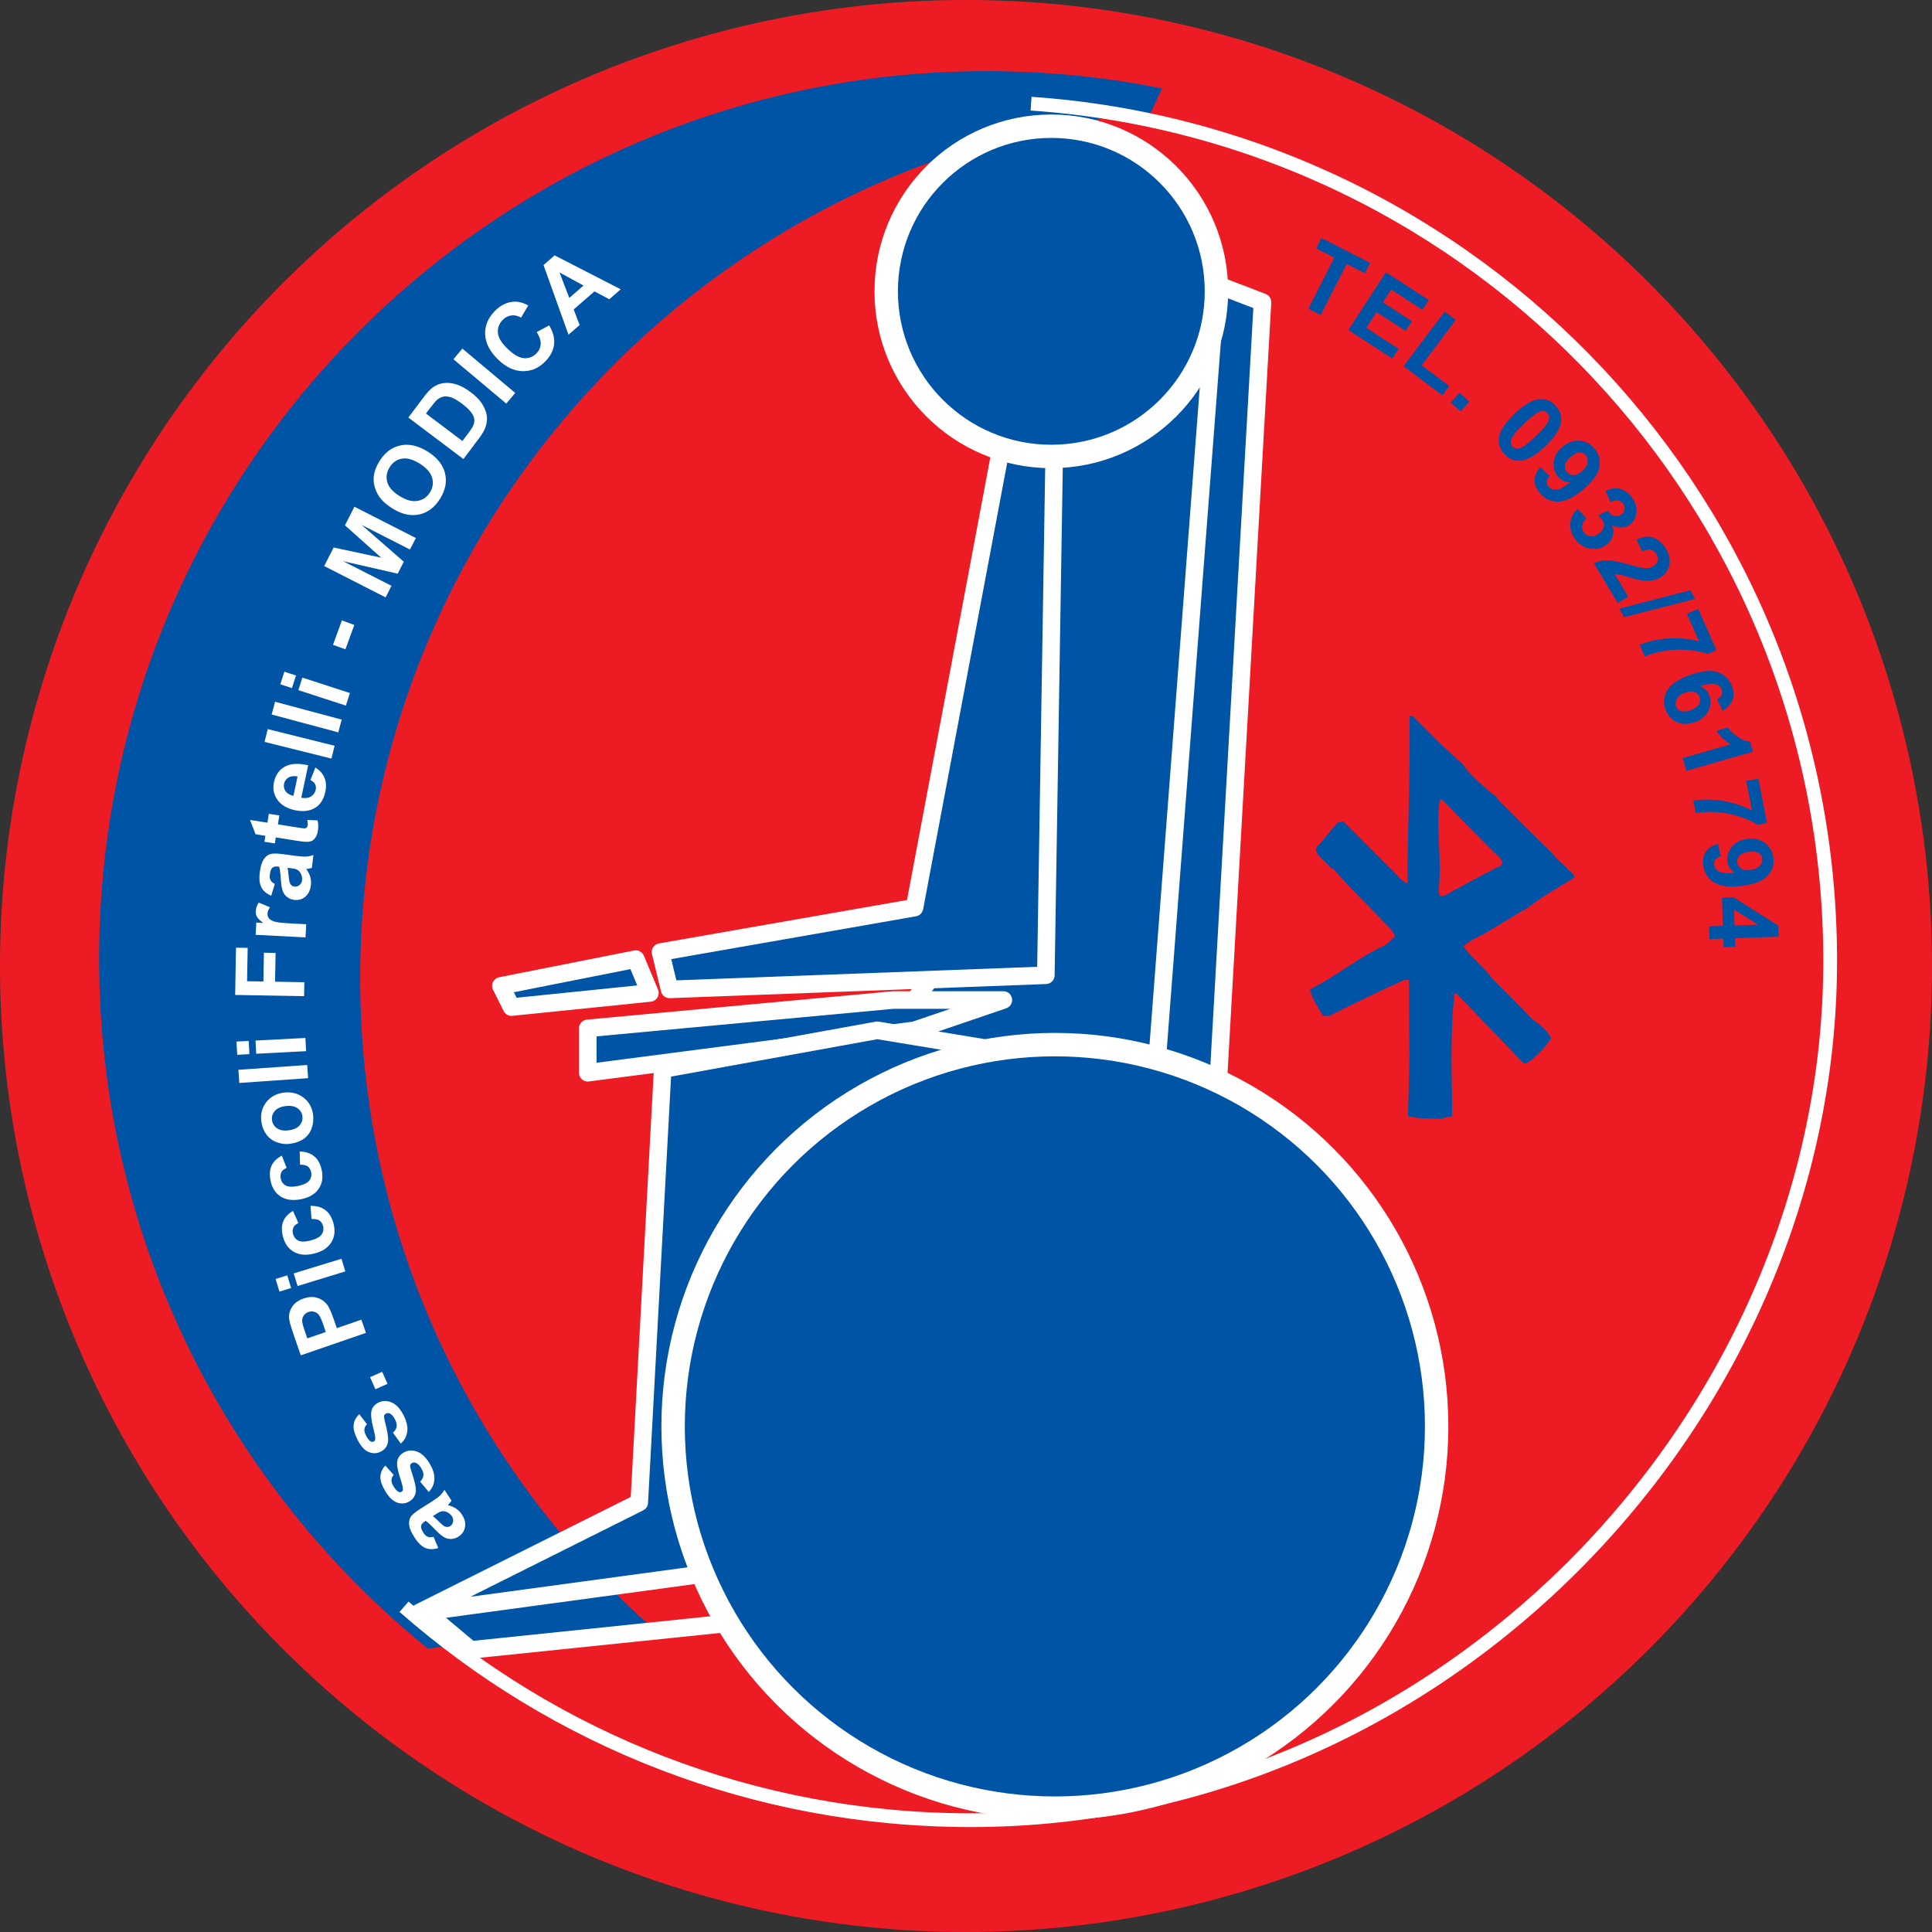 <svg xmlns="http://www.w3.org/2000/svg" id="Layer_2" data-name="Layer 2" viewBox="0 0 446.5 446.51"><rect x="0" y="0" width="446.5" height="446.51" fill="#333333" stroke="none"/><defs><style>      .cls-1 {        stroke-width: 5.41px;      }      .cls-1, .cls-2, .cls-3, .cls-4 {        stroke: #fff;      }      .cls-1, .cls-2, .cls-5, .cls-6 {        fill: #0054a6;      }      .cls-1, .cls-2, .cls-4 {        stroke-linecap: round;        stroke-linejoin: round;      }      .cls-2, .cls-3, .cls-5, .cls-7, .cls-4 {        fill-rule: evenodd;      }      .cls-2, .cls-4 {        stroke-width: 4.06px;      }      .cls-3 {        stroke-miterlimit: 3.86;        stroke-width: 3.18px;      }      .cls-3, .cls-4 {        fill: none;      }      .cls-5, .cls-7, .cls-8, .cls-9, .cls-6 {        stroke-width: 0px;      }      .cls-7, .cls-8 {        fill: #fff;      }      .cls-9 {        fill: #ed1c24;      }    </style></defs><g id="Primo_piano" data-name="Primo piano"><g><g><circle class="cls-9" cx="223.25" cy="223.25" r="223.25" transform="translate(-92.47 223.25) rotate(-45)"></circle><path class="cls-6" d="M22.9,221.62C22.9,108.3,114.75,16.44,228.07,16.44c13.86,0,27.39,1.37,40.48,3.99l-2.64,5.71c-102.4,9.12-182.67,95.15-182.67,199.92,0,59.21,25.63,112.43,66.41,149.16l-50.79,5.76c-46.34-37.62-75.96-95.04-75.96-159.38Z"></path><g><polygon class="cls-2" points="269.23 67.37 242.52 93.63 220.8 218.39 199.45 247.1 265.51 261.46 286.86 71.46 269.23 67.37"></polygon><g><g><g><polygon class="cls-2" points="233.52 92 211.35 209.76 152.65 220.03 154.74 228.66 241.7 225.39 243.79 95.27 233.52 92"></polygon><polygon class="cls-2" points="231.88 231.11 211.35 238.11 135.84 247.92 135.84 237.66 206.44 231.11 231.88 231.11"></polygon><polygon class="cls-2" points="153.15 247.1 147.74 347.24 96.86 372.68 160.47 364.05 281.13 257.37 291.77 69.83 281.13 65.74 267.14 248.74 202.72 238.11 153.15 247.1"></polygon><polyline class="cls-4" points="98.5 372.68 108.76 381.31 184.27 373.5"></polyline></g><polygon class="cls-2" points="146.93 221.66 150.2 229.48 118.21 232.75 115.76 227.84 146.93 221.66"></polygon></g><circle class="cls-1" cx="242.97" cy="67.33" r="38.16"></circle><circle class="cls-1" cx="243.79" cy="329.65" r="88.23"></circle></g></g><path class="cls-3" d="M238.29,23.96c103.21,7.11,184.68,93.09,184.68,198.11s-88.91,198.59-198.59,198.59c-50.19,0-96.03-18.62-131-49.33"></path><path class="cls-5" d="M332.73,207.14c-.11-.57-.23-1.14-.23-1.72.8-6.75-.69-13.74.23-20.61h.57c4.01,4.12,8.01,8.24,12.14,12.36.8.46,2.06,1.72,1.6,2.75-4.47,2.29-8.93,4.69-13.28,7.1-.34,0-.69,0-1.03.11ZM333.07,258.54c-2.4,0-5.38,0-7.67-.57l.34-14.08c-.11-5.84-.11-11.68-.11-17.4h-1.15c-5.84,2.63-11.68,5.5-17.4,8.36-.46-.11-.92-.11-1.37-.11-1.03-1.95-2.52-3.89-2.98-6.07,5.95-2.98,11.45-7.56,17.52-10.3.69-.57,1.83-1.49,2.18-2.18-.34-.46-.69-.92-.92-1.37-4.35-4.58-9.27-9.27-13.4-14.08h-.46c-1.03-1.83-5.38-3.89-2.63-5.72,1.37-1.72,2.75-3.32,4.12-4.92.46-.11.92-.23,1.37-.23l12.48,12.48c.69.92,1.26,1.37,2.29,1.83,0-12.82.69-25.87.46-38.7h.8c3.66,3.66,7.67,7.9,11.68,11.22,0,1.03,6.64,6.98,7.67,7.44.12.23.23.46.46.8,4.12,4.12,8.24,8.24,12.48,12.36,1.03,1.49,2.75,2.52,3.89,4.01.12,0,.23,0,.46.11v.46h.46c0,.23.11.57.23.92-3.43,2.17-7.33,4.24-10.42,6.75l-10.3,6.18c-1.83,1.03-3.55,1.6-4.92,2.98,1.95,2.75,4.81,4.92,6.75,7.56,2.98,2.98,6.07,6.07,9.16,9.27,1.6,1.14,3.66,2.75,4.35,4.47-.8,1.26-4.92,6.18-6.41,5.72-4.58-4.81-9.16-9.62-13.74-14.31-.57-.57-1.15-1.14-1.6-1.72h-.57c-1.14,9.39-.57,18.78-.57,28.28-.92.11-1.72.34-2.52.57Z"></path></g><g><polygon class="cls-5" points="302.36 71.35 308.37 59.55 304.16 57.4 305.38 55 316.66 60.75 315.44 63.15 311.24 61.01 305.22 72.81 302.36 71.35"></polygon><polygon class="cls-5" points="311.61 76.27 320.29 62.91 330.2 69.34 328.73 71.6 321.52 66.92 319.6 69.88 326.31 74.24 324.84 76.49 318.14 72.13 315.77 75.77 323.24 80.62 321.78 82.87 311.61 76.27"></polygon><polygon class="cls-5" points="324.37 84.62 333.88 72 336.45 73.94 328.55 84.42 334.94 89.23 333.33 91.37 324.37 84.62"></polygon><rect class="cls-6" x="335.9" y="91.4" width="3.05" height="3.05" transform="translate(45.92 286.62) rotate(-49)"></rect><path class="cls-5" d="M359.45,93.7c1.07,1.11,1.51,2.36,1.33,3.75-.22,1.65-1.41,3.53-3.59,5.63-2.17,2.09-4.09,3.22-5.76,3.39-1.38.13-2.61-.35-3.68-1.46-1.08-1.11-1.52-2.43-1.32-3.94.2-1.51,1.4-3.33,3.6-5.46,2.16-2.08,4.07-3.21,5.75-3.37,1.38-.13,2.61.35,3.68,1.46ZM357.63,95.46c-.26-.27-.57-.42-.95-.46-.37-.05-.83.08-1.38.39-.71.4-1.74,1.25-3.09,2.54-1.35,1.3-2.21,2.26-2.58,2.88-.37.62-.54,1.11-.51,1.47.03.37.18.69.44.95.26.27.57.42.94.47.37.04.83-.09,1.38-.4.71-.39,1.73-1.24,3.08-2.54,1.34-1.3,2.2-2.26,2.57-2.88.37-.62.54-1.12.51-1.49-.02-.37-.16-.69-.42-.95Z"></path><path class="cls-5" d="M356,107.95l2.15,2.06c-.41.44-.64.87-.66,1.29-.03.42.12.82.44,1.2.41.48.97.71,1.7.67.73-.03,1.83-.59,3.31-1.67-1.18-.02-2.14-.46-2.88-1.35-.81-.96-1.13-2.1-.98-3.42.16-1.32.83-2.48,2.02-3.47,1.24-1.04,2.54-1.51,3.91-1.41,1.38.1,2.55.72,3.5,1.86,1.04,1.24,1.41,2.66,1.12,4.26-.29,1.59-1.53,3.31-3.72,5.15-2.23,1.87-4.19,2.81-5.87,2.81-1.68,0-3.08-.66-4.19-1.99-.8-.95-1.2-1.94-1.18-2.95.02-1.02.46-2.03,1.33-3.05ZM365.56,108.95c.75-.63,1.19-1.3,1.32-2,.13-.69,0-1.27-.38-1.72-.36-.43-.84-.65-1.43-.65-.58,0-1.25.33-2.03.98-.79.66-1.24,1.3-1.35,1.93-.11.62.04,1.16.43,1.63.38.45.87.68,1.48.69.62.01,1.27-.27,1.96-.85Z"></path><path class="cls-5" d="M364.64,117.62l1.99,2.22c-.56.51-.89,1.05-.98,1.62-.09.57.03,1.09.37,1.57.36.52.86.81,1.5.89.64.08,1.29-.11,1.96-.58.63-.44,1.01-.96,1.14-1.55.13-.6.03-1.14-.31-1.62-.23-.32-.56-.66-.99-1.02l2.23-1.15c.46.69.96,1.1,1.52,1.24.57.14,1.1.02,1.62-.34.44-.31.7-.68.78-1.13.08-.44-.03-.88-.34-1.32-.3-.43-.7-.69-1.21-.78-.51-.09-1.07.02-1.69.36l-1.22-2.58c.9-.39,1.7-.59,2.39-.6.7,0,1.39.19,2.06.57.68.39,1.27.94,1.77,1.66.86,1.23,1.16,2.49.89,3.78-.21,1.06-.72,1.87-1.53,2.44-1.15.8-2.5.82-4.06.04.36.86.42,1.71.18,2.54-.24.84-.76,1.54-1.55,2.09-1.15.8-2.41,1.07-3.81.8-1.39-.27-2.53-1.03-3.4-2.28-.83-1.18-1.18-2.4-1.04-3.65.14-1.26.71-2.33,1.72-3.22Z"></path><path class="cls-5" d="M376.3,137.9l-2.43,1.46-5.51-9.18c.98-.45,2.03-.68,3.15-.67,1.12,0,2.81.33,5.05.97,1.81.52,2.99.79,3.54.83.76.04,1.4-.11,1.93-.42.58-.35.93-.78,1.06-1.28.13-.5.03-1.03-.3-1.58-.33-.55-.75-.88-1.28-1.01-.52-.13-1.18.02-1.98.43l-1.31-2.77c1.53-.71,2.86-.84,3.98-.4,1.12.44,2.05,1.28,2.79,2.51.81,1.35,1.08,2.62.82,3.83-.26,1.21-.94,2.14-2.02,2.79-.62.37-1.27.61-1.96.72-.68.11-1.47.12-2.37,0-.59-.07-1.52-.3-2.77-.67-1.25-.37-2.07-.59-2.46-.67-.38-.07-.73-.1-1.04-.09l3.12,5.2Z"></path><polygon class="cls-5" points="374.25 140.65 390.66 136.4 391.73 138.42 375.31 142.63 374.25 140.65"></polygon><path class="cls-5" d="M389.85,141.85l2.59-1.15,4.25,9.54-2.03.9c-1.12-.44-2.59-.75-4.41-.92-1.81-.17-3.63-.1-5.46.19-1.82.3-3.37.74-4.65,1.32l-1.2-2.69c2.03-.85,4.27-1.35,6.71-1.5,2.44-.14,4.78.07,7.01.65l-2.82-6.35Z"></path><path class="cls-5" d="M398.13,164.27l-1.32-2.67c.55-.28.9-.61,1.07-.99.17-.39.17-.81,0-1.26-.22-.61-.68-1.02-1.38-1.25-.7-.22-1.93-.07-3.69.45,1.1.41,1.85,1.14,2.24,2.2.44,1.2.35,2.39-.25,3.57-.6,1.19-1.62,2.05-3.07,2.57-1.53.56-2.93.56-4.18,0-1.25-.56-2.14-1.55-2.65-2.96-.55-1.51-.42-2.97.4-4.37.82-1.4,2.57-2.59,5.25-3.56,2.74-1,4.91-1.21,6.49-.64,1.58.57,2.67,1.67,3.26,3.29.41,1.14.44,2.19.07,3.17-.36.98-1.11,1.79-2.25,2.44ZM389.5,160.05c-.93.34-1.58.82-1.93,1.43-.35.61-.42,1.19-.22,1.75.19.53.56.9,1.11,1.1.54.2,1.29.13,2.24-.21.97-.35,1.62-.8,1.93-1.35.32-.55.37-1.11.16-1.68-.2-.55-.59-.94-1.16-1.16-.57-.23-1.27-.18-2.12.12Z"></path><path class="cls-5" d="M389.74,178.13l-.84-2.94,11.07-3.17c-1.31-.79-2.42-1.84-3.31-3.15l2.66-.76c.47.69,1.18,1.39,2.14,2.09.96.7,1.96,1.08,2.99,1.15l.68,2.38-15.38,4.41Z"></path><path class="cls-5" d="M403.59,180.48l2.78-.54,1.99,10.25-2.18.42c-1-.68-2.36-1.31-4.09-1.88-1.73-.57-3.52-.92-5.36-1.04-1.84-.11-3.45-.04-4.83.24l-.56-2.89c2.17-.37,4.46-.35,6.87.05,2.41.41,4.64,1.15,6.68,2.21l-1.32-6.82Z"></path><path class="cls-5" d="M397.02,195.02l.68,2.89c-.59.15-1.01.39-1.26.72-.25.34-.34.75-.28,1.25.08.62.43,1.12,1.06,1.49.63.37,1.86.5,3.69.4-.98-.65-1.54-1.55-1.68-2.7-.15-1.24.19-2.38,1.04-3.4.85-1.02,2.05-1.62,3.59-1.81,1.6-.2,2.95.12,4.05.95,1.1.84,1.74,1.99,1.93,3.46.2,1.6-.26,3-1.38,4.18-1.11,1.18-3.09,1.94-5.93,2.29-2.89.36-5.04.08-6.46-.84-1.41-.91-2.22-2.23-2.43-3.95-.15-1.24.05-2.28.61-3.12.57-.84,1.49-1.45,2.78-1.83ZM404.48,201.07c.98-.12,1.71-.44,2.19-.96.48-.51.69-1.06.62-1.65-.07-.56-.35-1-.84-1.32-.48-.31-1.23-.41-2.24-.28-1.02.12-1.75.42-2.18.88-.42.46-.6.99-.53,1.6.07.58.36,1.04.87,1.38.51.35,1.21.46,2.1.36Z"></path><path class="cls-5" d="M394.98,214.08l3.2-.11-.23-6.52,2.67-.09,10.35,6.56.09,2.56-10.1.35.07,1.98-2.68.09-.07-1.98-3.2.11-.1-2.95ZM400.87,213.88l5.44-.19-5.57-3.47.13,3.66Z"></path></g><g><path class="cls-7" d="M100.2,355.16l1.09,2.6c-1.11.35-2.09.35-2.95,0-.86-.35-1.71-1.15-2.52-2.41-.74-1.14-1.16-2.08-1.25-2.82-.09-.73,0-1.35.27-1.84.26-.5.95-1.11,2.06-1.83l3.01-1.91c.85-.55,1.45-1,1.81-1.34.35-.35.68-.78.99-1.31l1.65,2.53c-.13.18-.32.42-.6.74-.12.14-.2.24-.24.29.71.16,1.33.42,1.87.78.54.36.99.82,1.36,1.39.65,1,.89,1.96.72,2.89-.17.92-.67,1.65-1.5,2.19-.55.36-1.12.54-1.71.56-.6.02-1.17-.13-1.7-.46-.54-.32-1.18-.87-1.93-1.65-1-1.05-1.75-1.74-2.25-2.08l-.26.17c-.49.32-.76.67-.81,1.04-.05.38.14.91.57,1.58.3.46.62.75.97.89.34.14.79.14,1.34.01ZM100.05,350.38c.32.26.79.69,1.41,1.3.61.61,1.06.98,1.35,1.1.45.18.86.15,1.23-.08.36-.23.58-.57.67-1.01.09-.44,0-.86-.27-1.27-.3-.46-.74-.8-1.31-1.03-.43-.16-.85-.18-1.25-.06-.26.08-.7.31-1.31.71l-.51.33Z"></path><path class="cls-7" d="M99.08,344.8l-1.98-2.39c.44-.42.69-.88.75-1.38.06-.5-.1-1.05-.47-1.67-.41-.68-.84-1.11-1.29-1.3-.31-.12-.61-.1-.91.08-.2.12-.33.28-.38.48-.05.21.01.57.18,1.08.8,2.39,1.18,3.99,1.14,4.78-.06,1.1-.57,1.94-1.52,2.51-.86.52-1.78.61-2.77.28-.99-.33-1.91-1.2-2.77-2.62-.81-1.35-1.2-2.49-1.15-3.42.04-.92.43-1.77,1.14-2.54l1.94,2.19c-.32.34-.5.72-.52,1.14-.03.42.12.9.45,1.44.41.69.81,1.13,1.18,1.31.26.12.49.11.71-.02.19-.11.29-.29.32-.55.03-.34-.21-1.3-.73-2.88-.52-1.59-.72-2.8-.59-3.62.14-.83.62-1.49,1.45-1.99.91-.54,1.92-.63,3.02-.27,1.11.37,2.11,1.29,3,2.78.81,1.35,1.18,2.58,1.11,3.7-.08,1.11-.51,2.07-1.3,2.88Z"></path><path class="cls-7" d="M92.62,333.61l-1.81-2.52c.47-.39.75-.83.85-1.32.09-.49-.03-1.06-.35-1.7-.36-.7-.76-1.17-1.2-1.39-.3-.15-.6-.14-.91.01-.21.1-.34.26-.42.46-.06.2-.02.57.11,1.09.64,2.44.9,4.06.8,4.85-.14,1.1-.7,1.9-1.69,2.4-.89.45-1.82.48-2.78.09-.97-.39-1.82-1.33-2.58-2.81-.72-1.41-1.02-2.57-.91-3.49.11-.92.55-1.74,1.31-2.45l1.78,2.33c-.34.31-.54.68-.6,1.1-.06.41.06.9.35,1.47.36.72.73,1.18,1.08,1.39.25.13.48.14.71.03.19-.1.31-.27.36-.52.06-.34-.12-1.31-.53-2.93-.41-1.62-.52-2.84-.34-3.66.2-.81.73-1.44,1.59-1.88.94-.48,1.95-.5,3.03-.06,1.08.44,2.01,1.44,2.8,2.98.71,1.4,1,2.66.85,3.77-.15,1.1-.65,2.03-1.5,2.78Z"></path><rect class="cls-8" x="86.02" y="317.51" width="3.06" height="3.05" transform="translate(-122.25 63.24) rotate(-24.01)"></rect><path class="cls-7" d="M84.58,308.04l-15.07,5.19-1.68-4.88c-.64-1.85-.98-3.08-1.02-3.7-.07-.94.17-1.83.73-2.68.55-.84,1.43-1.47,2.63-1.88.93-.32,1.76-.42,2.51-.3.75.12,1.39.38,1.93.77.53.39.95.83,1.25,1.33.39.68.83,1.7,1.3,3.08l.68,1.98,5.68-1.96,1.05,3.04ZM71.01,309.31l4.28-1.47-.57-1.67c-.41-1.2-.77-1.97-1.06-2.32-.3-.35-.65-.58-1.07-.69-.41-.12-.85-.1-1.29.05-.55.19-.94.51-1.19.95-.25.44-.33.93-.25,1.45.06.39.27,1.13.65,2.23l.51,1.47Z"></path><path class="cls-7" d="M67.28,297.67l-2.7.83-.89-2.92,2.7-.83.89,2.92ZM79.81,293.83l-11.04,3.38-.89-2.92,11.04-3.38.89,2.92Z"></path><path class="cls-7" d="M67.71,279.87l1.26,2.79c-.56.24-.94.58-1.15,1-.21.42-.25.91-.11,1.46.18.74.59,1.26,1.21,1.58.62.31,1.52.32,2.72.02,1.33-.33,2.21-.79,2.65-1.37.44-.59.56-1.26.37-2.01-.14-.56-.41-.98-.82-1.26-.41-.28-1.03-.39-1.85-.35l-.23-3.04c1.41-.03,2.57.3,3.46.99.9.69,1.52,1.75,1.88,3.19.41,1.64.22,3.07-.57,4.31-.79,1.23-2.1,2.07-3.93,2.53-1.85.46-3.41.33-4.68-.39-1.28-.72-2.12-1.91-2.54-3.58-.34-1.36-.32-2.52.08-3.47.38-.95,1.13-1.76,2.24-2.41Z"></path><path class="cls-7" d="M65.14,267.08l1.11,2.85c-.57.21-.97.53-1.2.94-.23.41-.29.89-.18,1.45.14.75.52,1.29,1.13,1.64.6.34,1.5.39,2.71.16,1.34-.26,2.25-.67,2.72-1.23.47-.56.63-1.22.48-1.99-.11-.57-.36-1-.75-1.3-.4-.3-1-.45-1.82-.44l-.07-3.04c1.41.04,2.55.43,3.4,1.16.86.73,1.43,1.83,1.71,3.29.32,1.66.06,3.08-.8,4.27-.85,1.18-2.21,1.96-4.06,2.32-1.87.36-3.42.15-4.65-.63-1.24-.79-2.02-2.02-2.35-3.71-.27-1.38-.18-2.53.26-3.46.43-.93,1.22-1.69,2.37-2.29Z"></path><path class="cls-7" d="M66.94,264.35c-1.01.12-2.01,0-3.02-.39-1-.38-1.81-.99-2.41-1.84-.61-.85-.98-1.84-1.12-2.96-.21-1.73.18-3.22,1.17-4.47.99-1.25,2.34-1.97,4.06-2.18,1.73-.21,3.24.17,4.52,1.15,1.27.98,2.01,2.31,2.22,4.01.13,1.05.02,2.08-.34,3.1-.36,1.01-.96,1.82-1.82,2.42-.86.61-1.95.99-3.26,1.16ZM66.72,261.22c1.14-.14,1.97-.52,2.51-1.13.54-.61.76-1.32.66-2.11-.1-.79-.48-1.42-1.15-1.87-.67-.46-1.58-.63-2.73-.49-1.12.14-1.95.51-2.49,1.13-.54.61-.76,1.31-.66,2.1.1.79.48,1.42,1.15,1.89.67.46,1.57.63,2.71.49Z"></path><rect class="cls-8" x="55.18" y="246.68" width="15.94" height="3.05" transform="translate(-17.16 5.01) rotate(-4)"></rect><path class="cls-7" d="M57.64,243.62l-2.82.15-.16-3.05,2.82-.15.16,3.05ZM70.74,242.93l-11.53.6-.16-3.05,11.53-.6.16,3.05Z"></path><polygon class="cls-7" points="70.28 230.22 54.35 229.94 54.54 219.02 57.24 219.06 57.1 226.77 60.87 226.83 60.99 220.18 63.69 220.23 63.57 226.88 70.34 227 70.28 230.22"></polygon><path class="cls-7" d="M70.77,213.59l-.16,3.05-11.53-.6.15-2.83,1.64.09c-.75-.53-1.24-.99-1.46-1.38-.23-.4-.33-.85-.3-1.34.04-.69.26-1.35.68-1.98l2.61,1.08c-.36.5-.55.97-.58,1.41-.02.43.08.79.3,1.1.22.31.63.57,1.23.77.61.2,1.89.35,3.85.45l3.56.19Z"></path><path class="cls-7" d="M63.51,204.31l-.83,2.69c-1.07-.45-1.82-1.08-2.26-1.9-.44-.82-.57-1.98-.38-3.46.17-1.35.45-2.34.86-2.96.4-.62.86-1.04,1.39-1.24.52-.21,1.44-.24,2.76-.08l3.54.47c1.01.12,1.76.17,2.25.13.49-.04,1.02-.16,1.6-.36l-.37,3c-.21.05-.52.11-.93.18-.19.03-.31.05-.37.06.44.58.75,1.18.93,1.8.18.62.23,1.27.15,1.93-.14,1.18-.58,2.07-1.3,2.68-.72.6-1.57.84-2.55.72-.65-.08-1.21-.3-1.67-.68-.47-.37-.81-.85-1.01-1.44-.2-.59-.34-1.43-.41-2.5-.09-1.45-.22-2.46-.38-3.04l-.3-.04c-.58-.07-1.01.02-1.29.28-.29.26-.48.79-.58,1.58-.07.54-.01.97.17,1.3.17.33.51.62,1.02.87ZM66.47,200.56c.08.4.16,1.04.24,1.9.08.86.18,1.44.33,1.72.23.43.56.67,1,.72.42.05.81-.06,1.16-.34.35-.28.55-.66.61-1.15.07-.55-.05-1.09-.35-1.63-.23-.4-.53-.68-.91-.85-.25-.11-.74-.21-1.46-.3l-.6-.07Z"></path><path class="cls-7" d="M62.16,188.08l2.4.38-.33,2.06,4.59.73c.93.15,1.48.22,1.64.2.16-.02.3-.09.42-.21.12-.13.2-.29.23-.49.04-.28.01-.7-.1-1.26l2.38.11c.19.75.21,1.57.07,2.45-.09.54-.25,1.02-.5,1.43-.25.41-.54.69-.86.85-.33.15-.74.23-1.25.23-.36,0-1.07-.07-2.14-.24l-4.97-.79-.22,1.39-2.41-.38.22-1.38-2.27-.36-1.28-3.31,4.02.64.33-2.06Z"></path><path class="cls-7" d="M71.75,180.26l1.13-2.87c1.01.61,1.71,1.4,2.11,2.35.39.94.46,2.03.19,3.27-.42,1.96-1.37,3.28-2.85,3.95-1.19.53-2.56.62-4.13.29-1.87-.4-3.23-1.2-4.08-2.4-.85-1.2-1.12-2.55-.81-4.05.36-1.68,1.2-2.89,2.52-3.62,1.31-.74,3.11-.84,5.39-.31l-1.59,7.49c.89.17,1.63.07,2.23-.28.59-.36.95-.88,1.1-1.57.1-.47.05-.89-.13-1.26-.19-.37-.55-.7-1.08-.98ZM68.77,179.45c-.87-.16-1.57-.08-2.11.25-.54.33-.88.8-1.01,1.41-.14.65-.02,1.24.37,1.77.38.53.98.87,1.8,1.04l.95-4.47Z"></path><rect class="cls-8" x="67.71" y="163.93" width="3.05" height="15.93" transform="translate(-114.3 197.5) rotate(-76)"></rect><rect class="cls-8" x="69.34" y="157.74" width="3.05" height="15.94" transform="translate(-107.53 191.28) rotate(-75)"></rect><path class="cls-7" d="M67.47,159.02l-2.69-.87.94-2.91,2.69.87-.94,2.91ZM79.93,163.07l-10.98-3.57.94-2.9,10.98,3.57-.94,2.9Z"></path><rect class="cls-8" x="76.43" y="145.21" width="6" height="3.05" transform="translate(-85.63 171.18) rotate(-70)"></rect><polygon class="cls-7" points="89.12 138.06 74.92 130.82 77.11 126.53 88.11 128.89 79.72 121.41 81.91 117.11 96.11 124.34 94.75 127 83.57 121.31 93.32 129.82 91.91 132.58 79.3 129.7 90.48 135.39 89.12 138.06"></polygon><path class="cls-7" d="M90.69,117.51c-1.38-.86-2.4-1.79-3.08-2.78-.5-.74-.85-1.54-1.07-2.41-.21-.88-.25-1.71-.12-2.51.17-1.07.6-2.15,1.29-3.25,1.24-1.99,2.86-3.2,4.84-3.62,1.98-.43,4.08.05,6.28,1.42,2.18,1.36,3.52,3.02,4.01,4.98.49,1.96.11,3.92-1.13,5.91-1.25,2.01-2.87,3.23-4.83,3.65-1.97.42-4.03-.04-6.18-1.39ZM92.35,114.64c1.53.96,2.91,1.33,4.15,1.12,1.23-.21,2.18-.87,2.86-1.95.68-1.09.85-2.22.5-3.41-.35-1.19-1.31-2.28-2.87-3.26-1.55-.97-2.92-1.35-4.11-1.14-1.18.2-2.13.86-2.83,1.99-.7,1.12-.88,2.27-.54,3.45.34,1.17,1.28,2.24,2.84,3.21Z"></path><path class="cls-7" d="M94.36,96.51l3.54-4.7c.8-1.06,1.49-1.8,2.07-2.24.78-.58,1.66-.93,2.62-1.04.96-.11,1.96,0,2.98.34,1.02.33,2.13.95,3.32,1.85,1.05.79,1.85,1.6,2.41,2.43.69,1.02,1.09,2.04,1.22,3.06.1.77-.02,1.63-.34,2.57-.25.7-.73,1.53-1.44,2.48l-3.64,4.83-12.73-9.59ZM98.44,95.57l8.43,6.35,1.45-1.92c.54-.72.89-1.27,1.05-1.65.21-.5.29-.97.25-1.43-.04-.47-.28-1-.71-1.6-.44-.61-1.16-1.28-2.14-2.02-.98-.74-1.8-1.22-2.46-1.45-.66-.22-1.25-.29-1.78-.2-.53.09-1.03.34-1.5.74-.35.3-.92.97-1.71,2.02l-.87,1.16Z"></path><rect class="cls-8" x="110.32" y="78.95" width="3.22" height="15.94" transform="translate(-26.6 116.79) rotate(-50)"></rect><path class="cls-7" d="M124.04,76.75l2.88-1.56c.92,1.55,1.3,3.02,1.13,4.42-.16,1.38-.84,2.69-2.03,3.92-1.47,1.52-3.2,2.27-5.18,2.25-1.99-.03-3.89-.91-5.69-2.65-1.91-1.84-2.91-3.76-3.02-5.77-.11-2.01.62-3.81,2.17-5.42,1.35-1.4,2.87-2.14,4.54-2.22.99-.05,2.08.24,3.25.87l-1.67,2.82c-.73-.44-1.47-.61-2.23-.51-.76.09-1.43.45-2.03,1.06-.82.85-1.18,1.84-1.09,2.96.1,1.12.83,2.33,2.2,3.65,1.45,1.4,2.73,2.14,3.85,2.21,1.12.07,2.08-.31,2.89-1.14.59-.62.91-1.33.95-2.15.04-.82-.27-1.73-.92-2.74Z"></path><path class="cls-7" d="M143.45,66.86l-2.64,2.3-3.42-1.82-4.81,4.18,1.38,3.59-2.58,2.24-5.77-16.1,2.57-2.23,15.27,7.84ZM134.85,65.99l-5.54-3.02,2.26,5.88,3.28-2.85Z"></path></g></g></g></svg>